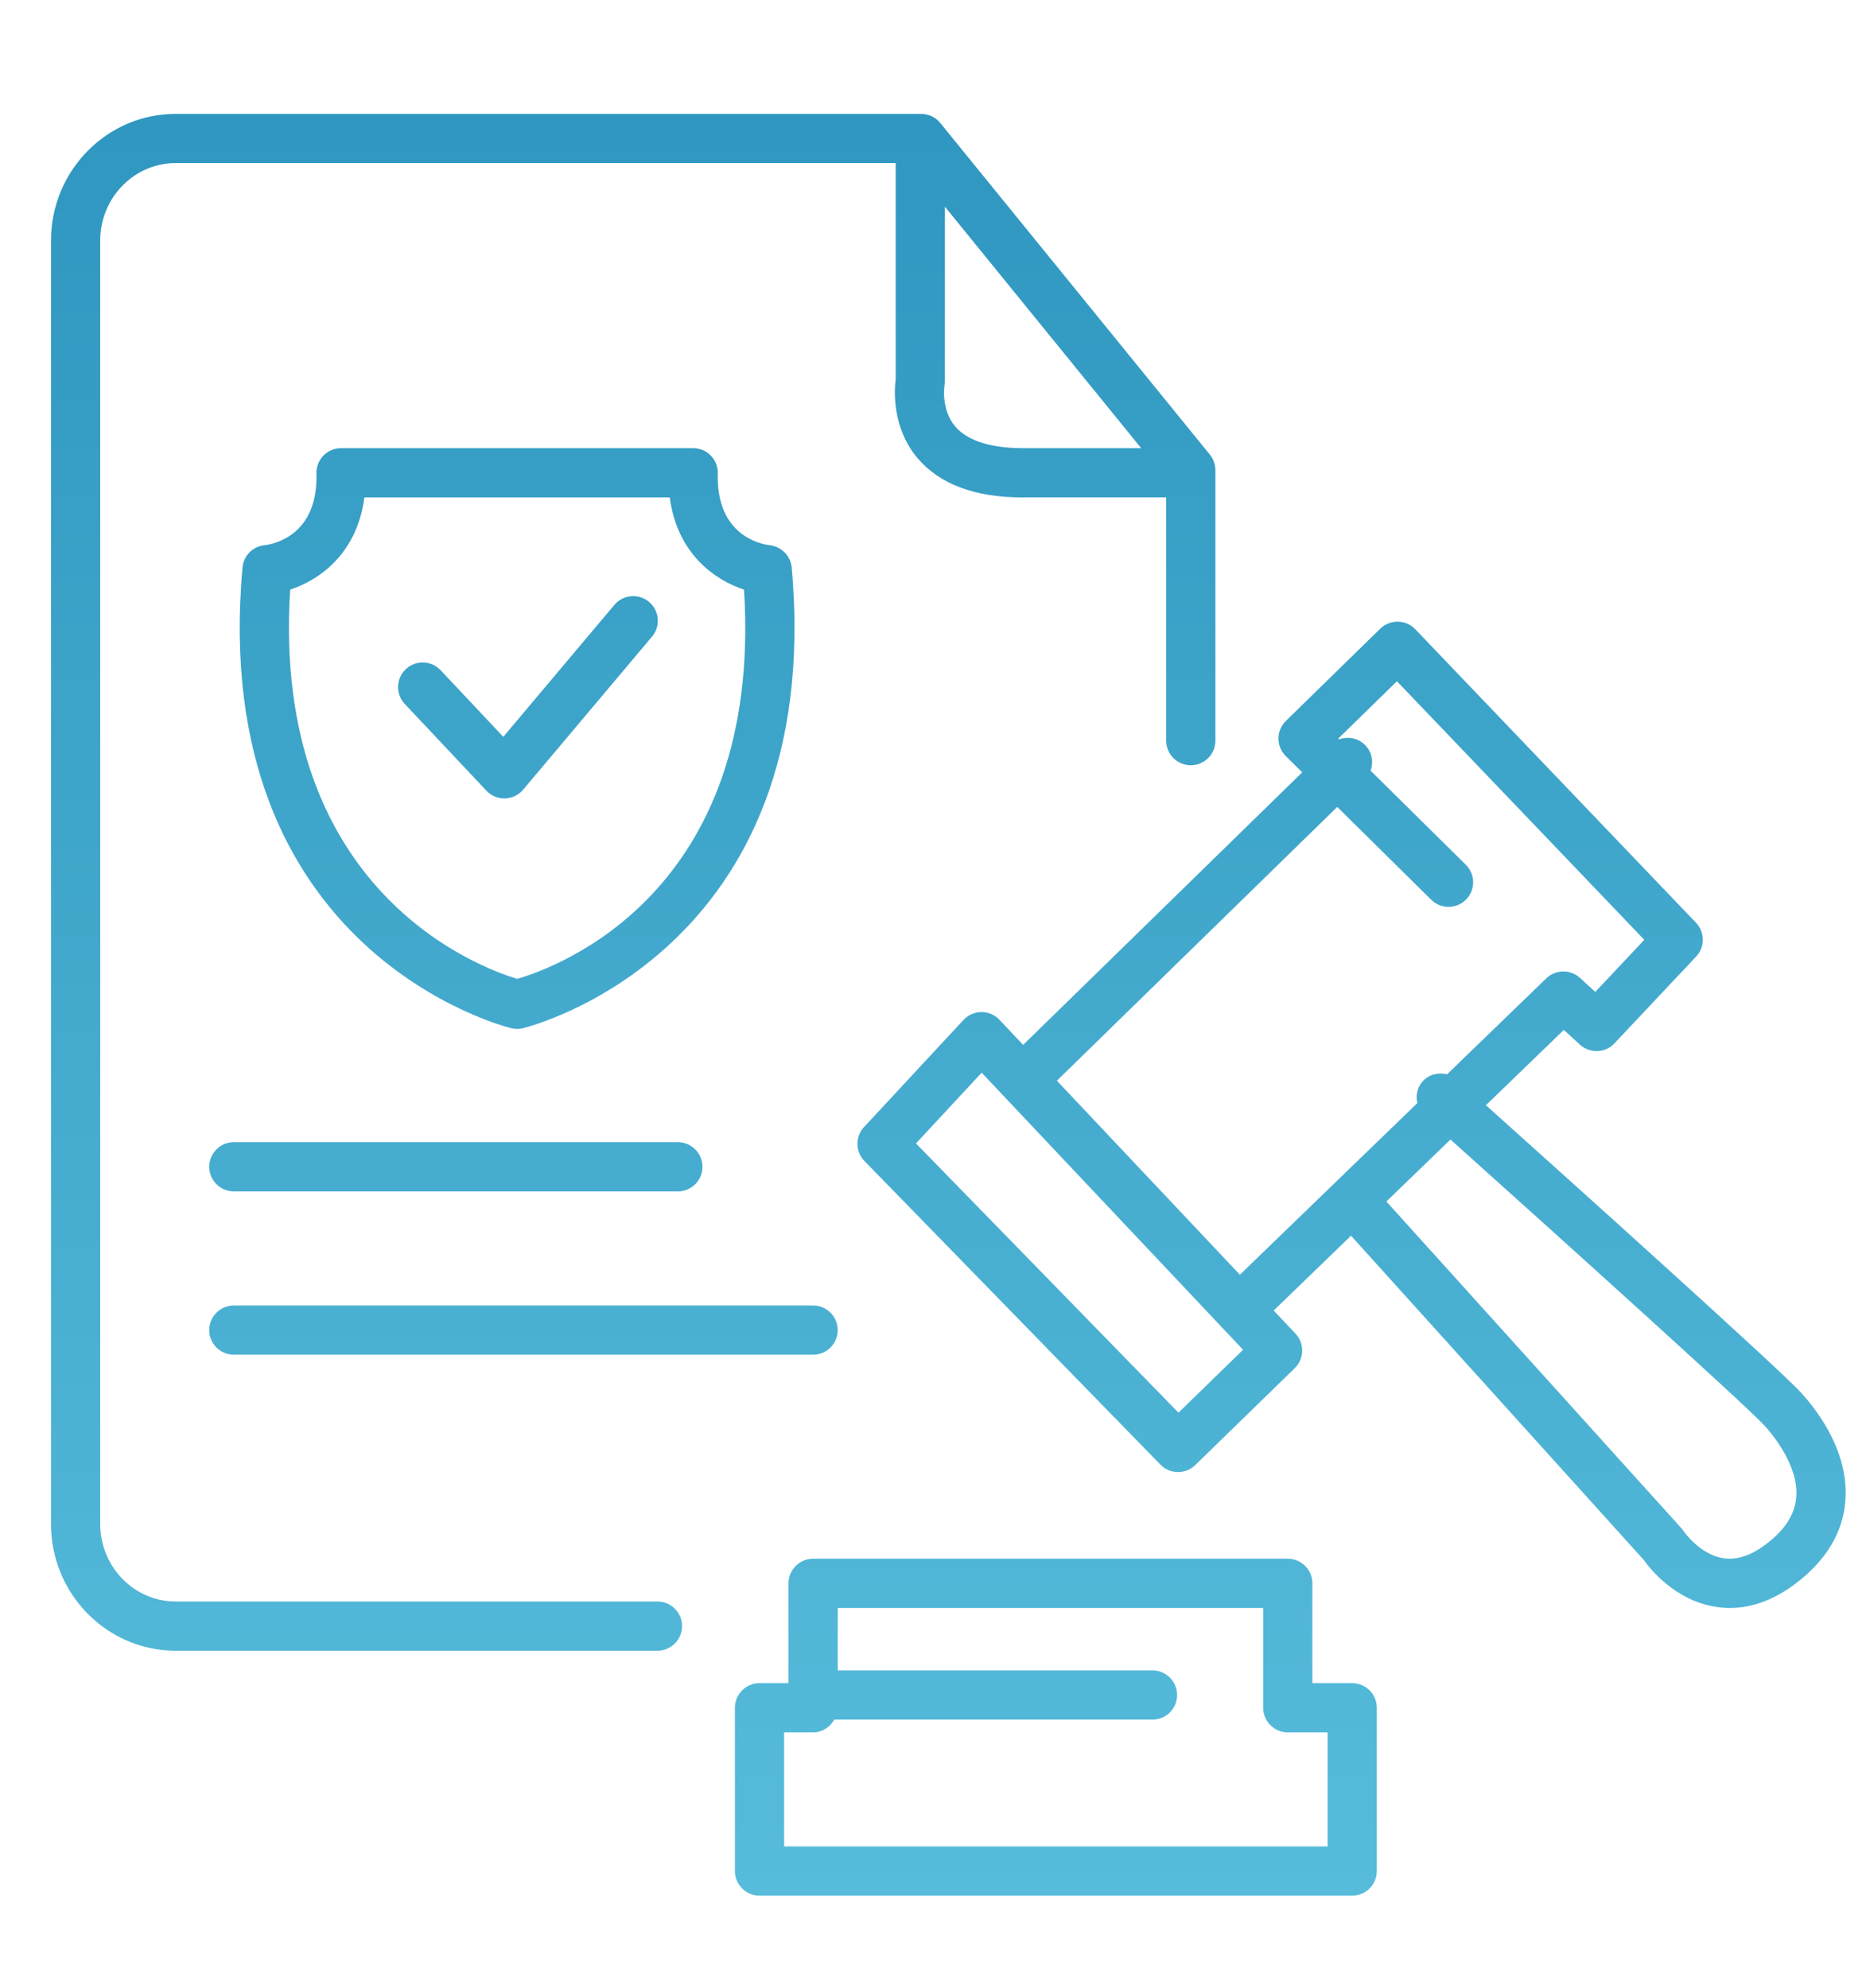 <?xml version="1.0" encoding="UTF-8"?>
<svg xmlns="http://www.w3.org/2000/svg" xmlns:xlink="http://www.w3.org/1999/xlink" version="1.1" x="0px" y="0px" width="95px" height="101px" viewBox="0 0 95 101" xml:space="preserve">
<g id="Layer_1">
	<linearGradient id="SVGID_1_" gradientUnits="userSpaceOnUse" x1="0" y1="50.5" x2="95" y2="50.5">
		<stop offset="0" style="stop-color:#2F97C0"></stop>
		<stop offset="1" style="stop-color:#57BCDB"></stop>
	</linearGradient>
	<path opacity="0" fill="url(#SVGID_1_)" d="M0,0v101h95V0H0z"></path>
</g>
<g id="Layer_2">
	<linearGradient id="SVGID_2_" gradientUnits="userSpaceOnUse" x1="47.499" y1="0" x2="47.499" y2="101.001">
		<stop offset="0" style="stop-color:#2F97C0"></stop>
		<stop offset="1" style="stop-color:#57BCDB"></stop>
	</linearGradient>
	<rect opacity="0" fill="url(#SVGID_2_)" width="95" height="101"></rect>
</g>
<g id="Layer_3">
	<linearGradient id="SVGID_3_" gradientUnits="userSpaceOnUse" x1="48.178" y1="5.786" x2="48.178" y2="96.313">
		<stop offset="0" style="stop-color:#2F97C0"></stop>
		<stop offset="1" style="stop-color:#57BCDB"></stop>
	</linearGradient>
	<path fill="url(#SVGID_3_)" d="M33.4,81.367H8.923c-2.113,0-3.832-1.766-3.832-3.936v-65.21c0-2.17,1.719-3.936,3.832-3.936h36.58   v10.976c-0.07,0.537-0.207,2.458,1.112,4.017c1.12,1.323,2.913,1.993,5.312,1.993c0.089,0,0.18-0.001,0.271-0.003h7.047v12.362   c0,0.69,0.56,1.25,1.25,1.25s1.25-0.56,1.25-1.25V23.889c0-0.287-0.099-0.565-0.28-0.789L47.767,6.247   c-0.238-0.292-0.594-0.461-0.97-0.461H8.923c-3.491,0-6.332,2.887-6.332,6.436v65.21c0,3.549,2.84,6.436,6.332,6.436H33.4   c0.69,0,1.25-0.56,1.25-1.25S34.09,81.367,33.4,81.367z M52.173,22.769c-1.738,0.029-2.99-0.341-3.635-1.089   c-0.753-0.872-0.557-2.096-0.557-2.096c0.015-0.077,0.022-0.154,0.022-0.232v-8.85l9.971,12.267L52.173,22.769z M26.266,52.277   c0.001,0,0.002,0,0.003,0c0,0,0,0,0.001,0c0,0,0,0,0,0c0.001,0,0.002,0,0.003,0c0.09-0.001,0.183-0.01,0.275-0.031   c0.154-0.035,15.434-3.754,13.672-23.413c-0.053-0.588-0.523-1.061-1.11-1.131c-0.458-0.055-2.735-0.487-2.645-3.646   c0.01-0.337-0.118-0.665-0.353-0.907s-0.559-0.379-0.896-0.379H26.27l0,0c0,0,0,0,0,0h-8.945c-0.338,0-0.661,0.137-0.896,0.379   s-0.363,0.569-0.353,0.907c0.09,3.159-2.188,3.591-2.633,3.644c-0.598,0.059-1.069,0.535-1.123,1.132   c-1.762,19.659,13.518,23.378,13.672,23.413C26.083,52.268,26.175,52.276,26.266,52.277z M14.74,29.958   c1.536-0.508,3.404-1.865,3.772-4.687h7.757c0,0,0,0,0,0l0,0h7.757c0.368,2.822,2.237,4.179,3.772,4.688   c0.975,15.46-9.594,19.219-11.524,19.774C24.44,49.185,13.778,45.324,14.74,29.958z M25.656,40.566c-0.012,0-0.023,0-0.035,0   c-0.344,0-0.674-0.142-0.91-0.393l-4.148-4.408c-0.473-0.503-0.449-1.294,0.053-1.767c0.503-0.472,1.294-0.449,1.767,0.053   l3.186,3.385l5.643-6.704c0.446-0.527,1.232-0.596,1.762-0.151c0.528,0.445,0.596,1.233,0.151,1.762l-6.547,7.778   C26.348,40.394,26.012,40.556,25.656,40.566z M11.879,58.031h22.558c0.69,0,1.25,0.56,1.25,1.25s-0.56,1.25-1.25,1.25H11.879   c-0.69,0-1.25-0.56-1.25-1.25S11.189,58.031,11.879,58.031z M10.629,67.578c0-0.69,0.56-1.25,1.25-1.25h29.429   c0.69,0,1.25,0.56,1.25,1.25s-0.56,1.25-1.25,1.25H11.879C11.189,68.828,10.629,68.269,10.629,67.578z M91.497,70.757   c-1.114-1.225-11.879-10.9-16.009-14.604l3.958-3.828l0.817,0.749c0.507,0.462,1.287,0.434,1.755-0.065l4.148-4.408   c0.456-0.484,0.453-1.24-0.007-1.721L71.899,31.97c-0.23-0.241-0.549-0.38-0.883-0.386c-0.334-0.004-0.655,0.123-0.895,0.356   l-4.797,4.69c-0.239,0.234-0.375,0.555-0.376,0.89c-0.001,0.335,0.133,0.657,0.371,0.893l0.837,0.827L51.977,53.089l-1.203-1.276   c-0.236-0.251-0.565-0.393-0.909-0.393c-0.002,0-0.003,0-0.005,0c-0.346,0.001-0.676,0.146-0.911,0.399l-5.056,5.444   c-0.453,0.488-0.444,1.246,0.021,1.723l15.038,15.428c0.245,0.252,0.57,0.378,0.896,0.378c0.314,0,0.629-0.118,0.872-0.354   l5.057-4.927c0.489-0.477,0.506-1.257,0.037-1.753l-1.107-1.175l3.928-3.8l14.862,16.462c0.31,0.438,1.574,2.052,3.634,2.389   c0.251,0.041,0.502,0.062,0.752,0.062c1.17,0,2.332-0.447,3.464-1.337c1.463-1.149,2.271-2.521,2.4-4.077   C93.949,73.851,92.424,71.776,91.497,70.757z M59.869,71.774L46.534,58.094l3.337-3.595L63.15,68.578L59.869,71.774z    M53.692,54.907l14.243-13.909l4.774,4.717c0.492,0.485,1.283,0.48,1.768-0.011c0.485-0.491,0.481-1.282-0.01-1.768l-4.839-4.781   c0.156-0.436,0.074-0.94-0.271-1.293c-0.358-0.366-0.885-0.463-1.335-0.293l-0.04-0.04l2.984-2.917L83.534,47.75l-2.491,2.646   l-0.775-0.711c-0.487-0.447-1.238-0.436-1.714,0.023l-5.042,4.877c-0.438-0.113-0.921,0.001-1.243,0.361   c-0.278,0.312-0.351,0.72-0.267,1.1l-9.013,8.718L53.692,54.907z M89.8,78.393c-0.795,0.624-1.552,0.889-2.253,0.776   c-1.202-0.188-2.02-1.38-2.022-1.386c-0.036-0.054-0.075-0.104-0.118-0.152L70.431,61.044l3.256-3.148   c5.11,4.582,15.022,13.51,15.961,14.543c0.41,0.451,1.739,2.049,1.606,3.634C91.184,76.921,90.708,77.68,89.8,78.393z    M68.694,85.516h-2.022v-5.071c0-0.69-0.56-1.25-1.25-1.25H41.308c-0.69,0-1.25,0.56-1.25,1.25v5.071h-1.473   c-0.69,0-1.25,0.56-1.25,1.25v8.297c0,0.69,0.56,1.25,1.25,1.25h30.109c0.69,0,1.25-0.56,1.25-1.25v-8.297   C69.944,86.075,69.385,85.516,68.694,85.516z M67.444,93.813H39.835v-5.797h1.473c0.468,0,0.86-0.268,1.074-0.648h16.168   c0.69,0,1.25-0.56,1.25-1.25s-0.56-1.25-1.25-1.25H42.558v-3.173h21.614v5.071c0,0.69,0.56,1.25,1.25,1.25h2.022V93.813z"></path>
</g>
</svg>
